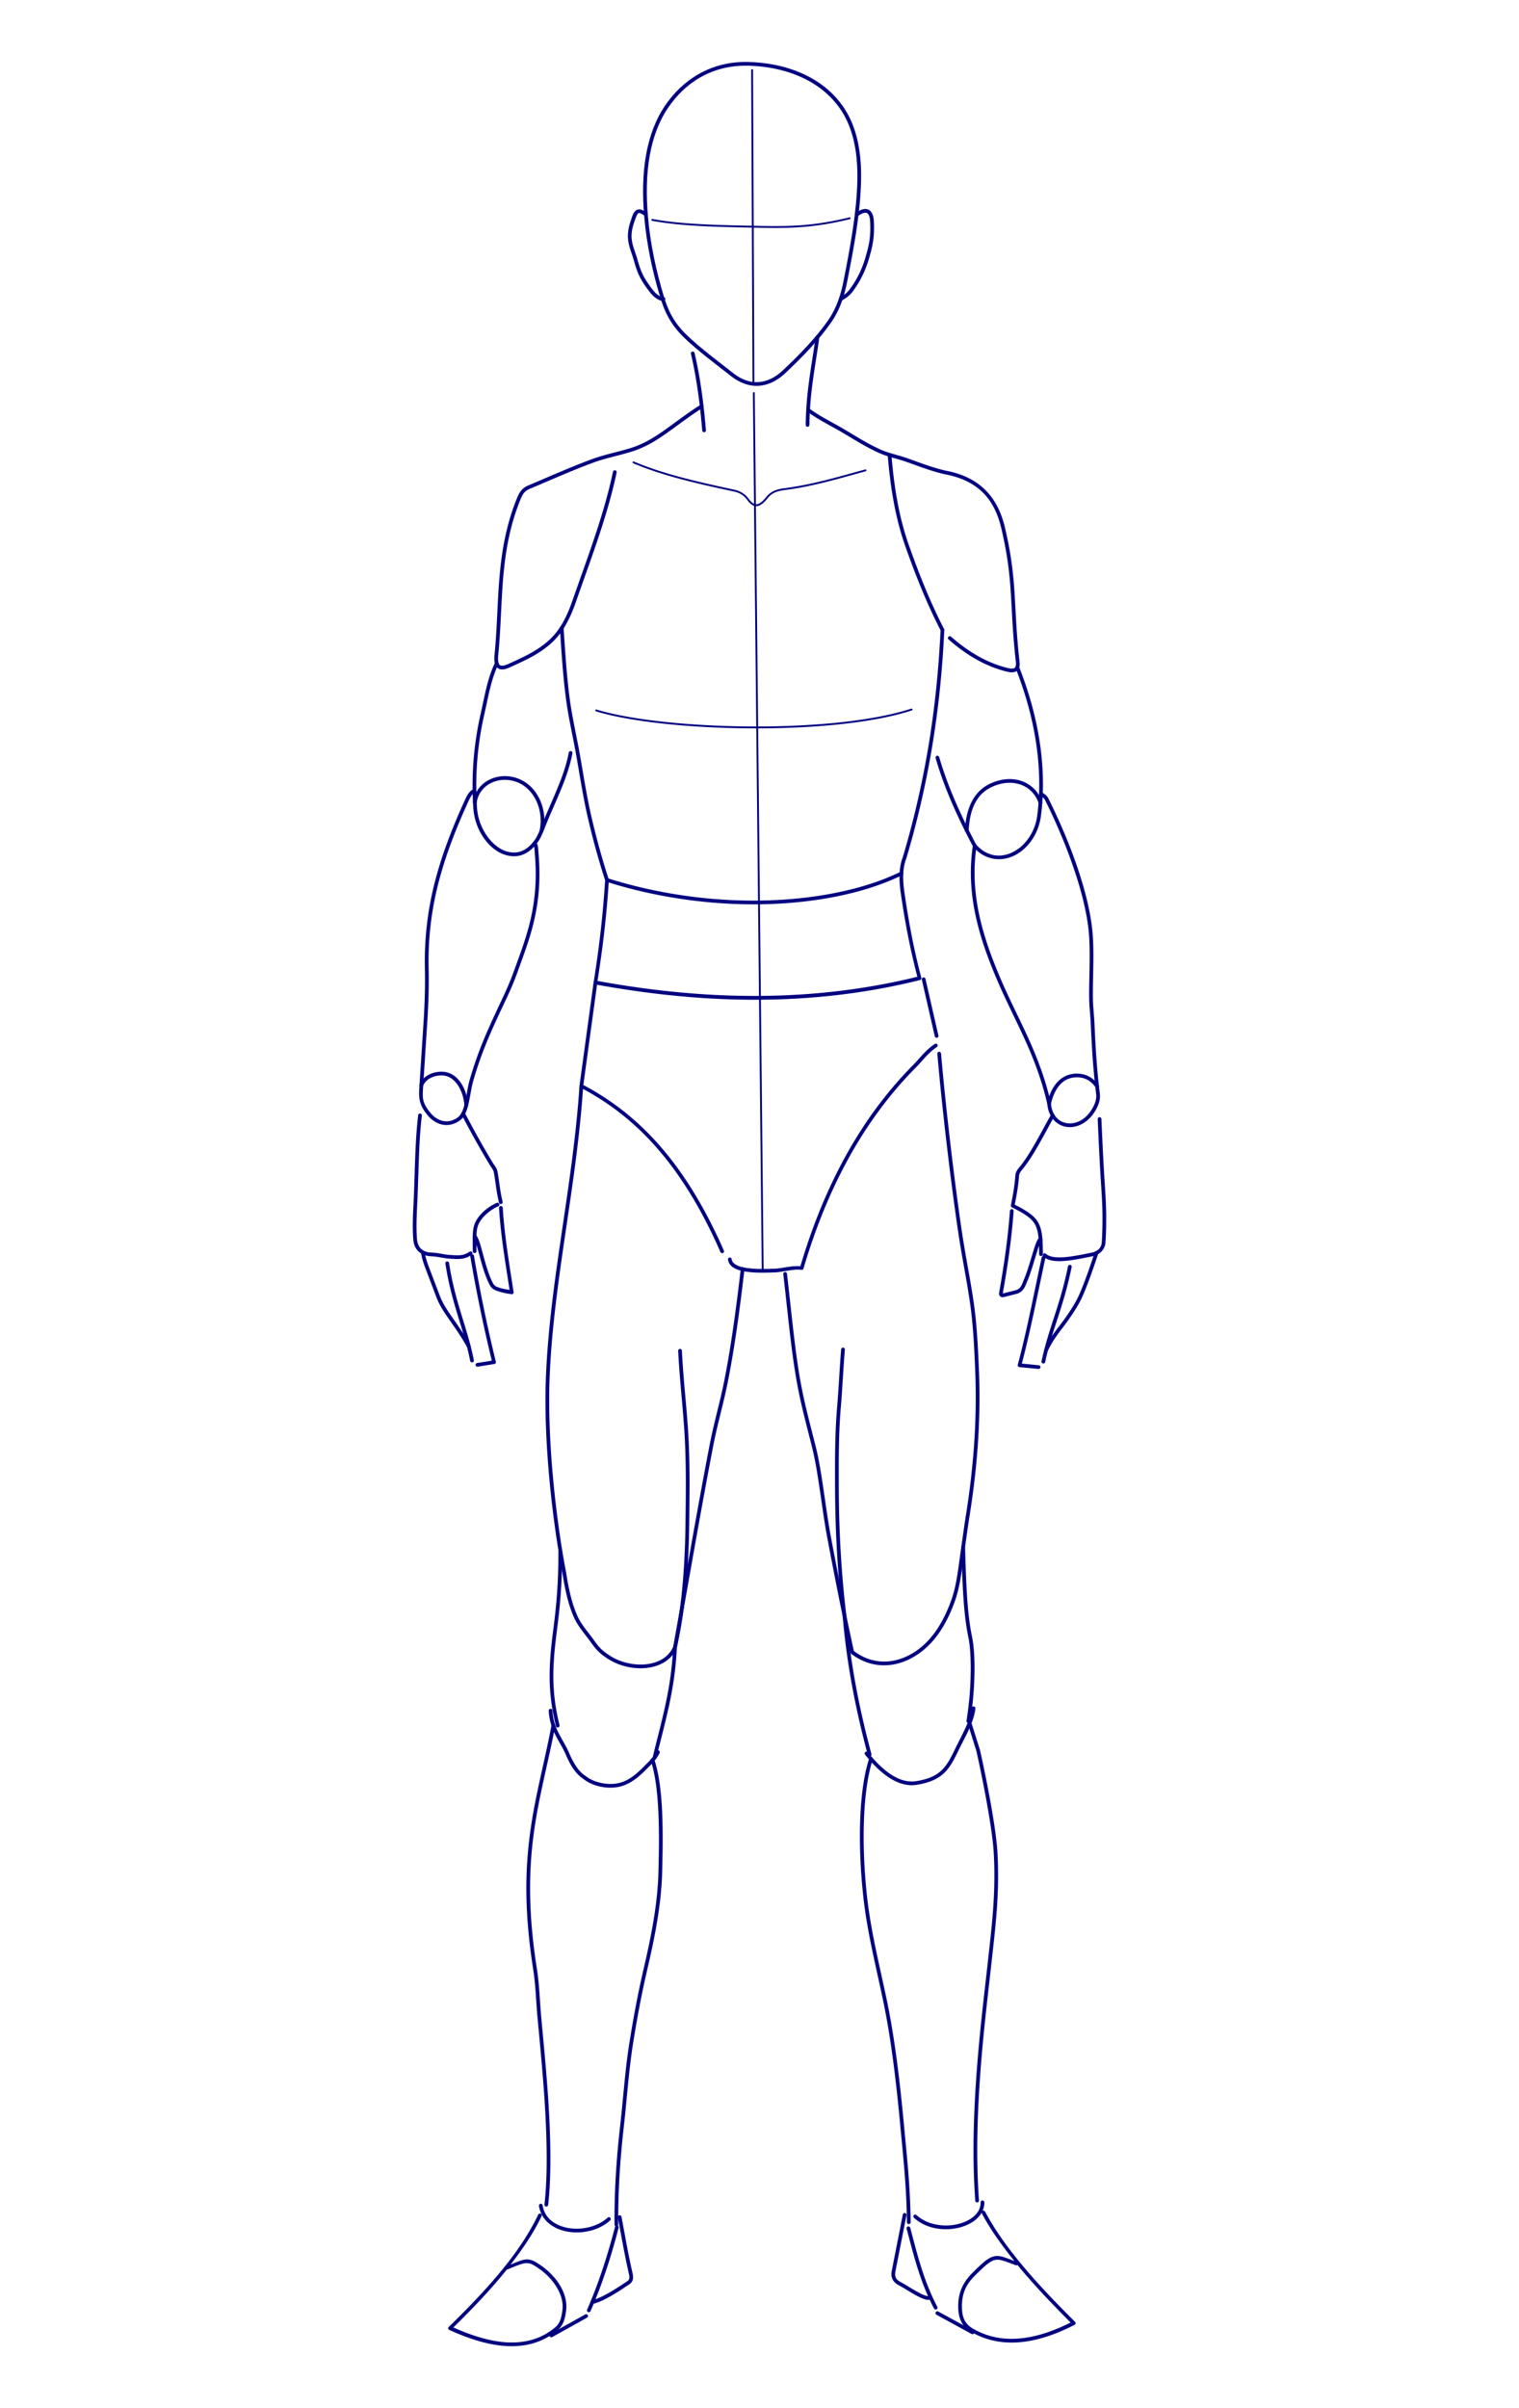 <?xml version="1.0" encoding="UTF-8" standalone="no"?>
<!-- Created with Inkscape (http://www.inkscape.org/) -->

<svg
   width="245.798mm"
   height="389.467mm"
   viewBox="0 0 245.798 389.467"
   version="1.1"
   id="svg1"
   xml:space="preserve"
   inkscape:version="1.3.2 (091e20e, 2023-11-25, custom)"
   sodipodi:docname="Sketch svg path.svg"
   xmlns:inkscape="http://www.inkscape.org/namespaces/inkscape"
   xmlns:sodipodi="http://sodipodi.sourceforge.net/DTD/sodipodi-0.dtd"
   xmlns="http://www.w3.org/2000/svg"
   xmlns:svg="http://www.w3.org/2000/svg"><sodipodi:namedview
     id="namedview1"
     pagecolor="#ffffff"
     bordercolor="#000000"
     borderopacity="0.25"
     inkscape:showpageshadow="2"
     inkscape:pageopacity="0.0"
     inkscape:pagecheckerboard="0"
     inkscape:deskcolor="#d1d1d1"
     inkscape:document-units="mm"
     inkscape:zoom="0.25"
     inkscape:cx="174"
     inkscape:cy="658"
     inkscape:window-width="1366"
     inkscape:window-height="697"
     inkscape:window-x="-8"
     inkscape:window-y="-8"
     inkscape:window-maximized="1"
     inkscape:current-layer="layer6" /><defs
     id="defs1"><rect
       x="-676.649"
       y="-1308.486"
       width="2037.689"
       height="2532.073"
       id="rect58" /></defs><g
     inkscape:label="Layer 1"
     inkscape:groupmode="layer"
     id="layer1"
     transform="translate(-202.631,54.765)" /><g
     inkscape:groupmode="layer"
     id="layer9"
     inkscape:label="Body"
     style="display:inline"><path
       style="color:#000000;fill:#000080;stroke-linecap:round;stroke-linejoin:round;stroke-miterlimit:5;stroke-dashoffset:1.04;-inkscape-stroke:none"
       d="m 293.504,46.498 a 0.3,0.3 0 0 0 -0.277,0.318 c 0.281,4.062 0.501,7.963 1.061,11.967 0.373,2.672 1.011,5.444 1.486,8.059 0.644,3.537 1.172,7.165 1.988,10.68 0.796,3.427 1.692,6.705 2.805,10.123 a 0.3,0.3 0 0 0 0.379,0.191 0.3,0.3 0 0 0 0.191,-0.377 c -1.107,-3.401 -1.998,-6.662 -2.791,-10.074 -0.809,-3.481 -1.336,-7.099 -1.982,-10.65 -0.479,-2.634 -1.114,-5.4 -1.482,-8.035 -0.555,-3.972 -0.775,-7.857 -1.057,-11.924 a 0.3,0.3 0 0 0 -0.32,-0.277 z"
       id="path20"
       transform="translate(-202.631,54.765)" /><path
       style="color:#000000;fill:#000080;stroke-linecap:round;stroke-linejoin:round;stroke-miterlimit:5;stroke-dashoffset:1.04;-inkscape-stroke:none"
       d="m 348.363,86.227 c -6.801,3.323 -15.471,4.575 -22.947,4.66 -8.319,0.094 -16.852,-1.203 -24.473,-3.621 a 0.3,0.3 0 0 0 -0.377,0.195 0.3,0.3 0 0 0 0.195,0.377 c 7.685,2.438 16.276,3.746 24.662,3.65 7.538,-0.086 16.275,-1.338 23.203,-4.723 a 0.3,0.3 0 0 0 0.139,-0.4 0.3,0.3 0 0 0 -0.402,-0.139 z"
       id="path47"
       transform="translate(-202.631,54.765)" /><path
       style="color:#000000;fill:#000080;stroke-linecap:round;stroke-linejoin:round;stroke-miterlimit:5;stroke-dashoffset:1.04;-inkscape-stroke:none"
       d="m 350.084,59.844 c -6.358,2.077 -16.368,2.95 -26.146,2.883 -9.778,-0.067 -19.337,-1.076 -24.783,-2.736 a 0.15,0.15 0 0 0 -0.188,0.1 0.15,0.15 0 0 0 0.1,0.188 c 5.508,1.678 15.072,2.682 24.869,2.75 9.798,0.068 19.818,-0.801 26.24,-2.898 a 0.15,0.15 0 0 0 0.098,-0.189 0.15,0.15 0 0 0 -0.189,-0.096 z"
       id="path48"
       transform="translate(-202.631,54.765)" /><path
       style="color:#000000;fill:#000080;stroke-linecap:round;stroke-linejoin:round;stroke-miterlimit:5;stroke-dashoffset:1.04;-inkscape-stroke:none"
       d="m 305.086,19.877 a 0.15,0.15 0 0 0 -0.082,0.08 0.15,0.15 0 0 0 0.08,0.197 c 4.899,2.08 10.569,3.34 16.318,4.576 1.041,0.224 1.674,0.727 2.115,1.33 0.283,0.387 0.554,0.661 0.832,0.832 0.278,0.171 0.566,0.235 0.85,0.189 0.567,-0.091 1.083,-0.572 1.668,-1.293 0.585,-0.722 1.309,-1.117 2.736,-1.297 4.49,-0.565 8.805,-1.858 13.119,-3.043 a 0.15,0.15 0 0 0 0.105,-0.186 0.15,0.15 0 0 0 -0.186,-0.104 c -4.319,1.186 -8.619,2.473 -13.076,3.033 -1.471,0.185 -2.302,0.629 -2.932,1.406 -0.57,0.703 -1.058,1.117 -1.482,1.186 -0.212,0.034 -0.416,-0.006 -0.645,-0.146 -0.229,-0.141 -0.479,-0.387 -0.748,-0.754 -0.476,-0.65 -1.187,-1.209 -2.295,-1.447 -5.748,-1.236 -11.402,-2.496 -16.264,-4.561 a 0.15,0.15 0 0 0 -0.115,0 z"
       id="path50"
       transform="translate(-202.631,54.765)" /><path
       style="color:#000000;fill:#000080;stroke-linecap:round;stroke-linejoin:round;stroke-miterlimit:5;stroke-dashoffset:1.04;-inkscape-stroke:none"
       d="m 355.146,46.811 a 0.3,0.3 0 0 0 -0.314,0.285 c -0.615,13.141 -2.624,25.027 -6.094,36.707 l 0.008,-0.021 c -0.54,1.396 -0.757,3.127 -0.357,5.889 0.599,4.137 1.402,8.63 2.686,13.535 -17.098,4.198 -34.369,3.84 -51.76,0.68 0.77,-4.881 1.45,-10.091 1.838,-16.314 a 0.3,0.3 0 0 0 -0.281,-0.318 0.3,0.3 0 0 0 -0.318,0.281 c -0.394,6.317 -1.077,11.614 -1.863,16.561 a 0.3,0.3 0 0 0 0.242,0.342 c 17.639,3.235 35.189,3.618 52.568,-0.699 a 0.3,0.3 0 0 0 0.217,-0.367 c -1.33,-5.012 -2.123,-9.563 -2.734,-13.785 -0.39,-2.696 -0.177,-4.294 0.322,-5.586 a 0.3,0.3 0 0 0 0.008,-0.023 c 3.483,-11.726 5.502,-23.665 6.119,-36.85 a 0.3,0.3 0 0 0 -0.285,-0.314 z"
       id="path46"
       transform="translate(-202.631,54.765)" /><path
       style="color:#000000;fill:#000080;stroke-linecap:round;stroke-linejoin:round;stroke-miterlimit:5;stroke-dashoffset:1.04;-inkscape-stroke:none"
       d="m 324.609,8.65 a 0.15,0.15 0 0 0 -0.148,0.15 l 1.438,141.844 a 0.15,0.15 0 0 0 0.152,0.148 0.15,0.15 0 0 0 0.148,-0.15 L 324.762,8.799 a 0.15,0.15 0 0 0 -0.152,-0.148 z"
       id="path49"
       transform="translate(-202.631,54.765)" /><path
       style="color:#000000;fill:#000080;stroke-linecap:round;stroke-linejoin:round;stroke-miterlimit:5;stroke-dashoffset:1.04;-inkscape-stroke:none"
       d="m 299.025,103.844 a 0.3,0.3 0 0 0 -0.338,0.256 l -2.281,16.721 a 0.3,0.3 0 0 0 0.156,0.305 c 8.315,4.365 16.112,11.687 22.652,26.605 a 0.3,0.3 0 0 0 0.395,0.154 0.3,0.3 0 0 0 0.154,-0.395 c -6.533,-14.902 -14.385,-22.346 -22.738,-26.779 l 2.258,-16.529 a 0.3,0.3 0 0 0 -0.258,-0.338 z"
       id="path51"
       transform="translate(-202.631,54.765)" /><path
       style="color:#000000;fill:#000080;stroke-linecap:round;stroke-linejoin:round;stroke-miterlimit:5;stroke-dashoffset:1.04;-inkscape-stroke:none"
       d="m 353.889,114.072 c -1.545,1.057 -2.373,2.264 -3.453,3.354 -8.668,8.738 -14.509,19.841 -18.291,32.594 -1.527,-0.111 -2.968,0.365 -4.295,0.406 -1.726,0.054 -3.411,0.096 -4.988,-0.232 -0.489,-0.102 -0.947,-0.268 -1.273,-0.49 -0.326,-0.223 -0.518,-0.48 -0.561,-0.824 a 0.3,0.3 0 0 0 -0.334,-0.262 0.3,0.3 0 0 0 -0.26,0.334 c 0.066,0.538 0.393,0.959 0.816,1.248 0.424,0.289 0.948,0.47 1.488,0.582 1.67,0.347 3.402,0.298 5.131,0.244 1.542,-0.048 3.022,-0.597 4.457,-0.424 a 0.3,0.3 0 0 0 0.324,-0.213 c 3.759,-12.769 9.58,-23.84 18.211,-32.541 1.127,-1.136 1.914,-2.287 3.365,-3.279 a 0.3,0.3 0 0 0 0.078,-0.418 0.3,0.3 0 0 0 -0.416,-0.078 z"
       id="path53"
       transform="translate(-202.631,54.765)" /><path
       style="color:#000000;fill:#000080;stroke-linecap:round;stroke-linejoin:round;stroke-miterlimit:5;stroke-dashoffset:1.04;-inkscape-stroke:none"
       d="m 352.027,103.32 a 0.3,0.3 0 0 0 -0.227,0.359 l 2.094,9.16 a 0.3,0.3 0 0 0 0.359,0.227 0.3,0.3 0 0 0 0.225,-0.359 l -2.092,-9.16 a 0.3,0.3 0 0 0 -0.359,-0.227 z"
       id="path52"
       transform="translate(-202.631,54.765)" /></g><g
     inkscape:groupmode="layer"
     id="layer2"
     inkscape:label="Head"
     transform="translate(-202.631,54.765)"
     style="display:inline"><path
       style="color:#000000;fill:#000080;stroke-linecap:round;stroke-linejoin:round;stroke-miterlimit:5;stroke-dashoffset:1.04;-inkscape-stroke:none"
       d="m 323.607,-44.742 c -6.099,-0.114 -10.599,3 -13.342,7.035 -3.105,4.568 -4.022,10.787 -3.379,18.07 0.402,4.558 1.331,8.779 2.566,12.898 0.653,2.177 1.571,4.359 3.891,6.588 2.272,2.183 4.859,4.074 7.516,6.166 1.763,1.389 3.473,1.788 4.988,1.572 1.515,-0.216 2.823,-1.028 3.852,-1.996 2.774,-2.611 5.474,-5.394 7.416,-8.197 1.552,-2.24 2.203,-4.562 2.615,-6.664 1.074,-5.471 2.107,-10.928 2.232,-16.232 0.115,-4.857 -0.766,-8.739 -2.646,-11.641 -3.503,-5.405 -9.876,-7.49 -15.709,-7.6 z m -0.012,0.6 c 5.698,0.107 11.856,2.142 15.217,7.326 1.794,2.768 2.664,6.522 2.551,11.299 -0.124,5.237 -1.147,10.664 -2.221,16.133 -0.406,2.067 -1.033,4.292 -2.52,6.438 -1.9,2.741 -4.575,5.503 -7.336,8.102 -0.966,0.909 -2.172,1.647 -3.525,1.84 -1.354,0.193 -2.87,-0.141 -4.531,-1.449 -2.667,-2.1 -5.238,-3.984 -7.471,-6.129 -2.236,-2.149 -3.092,-4.191 -3.732,-6.326 -1.226,-4.091 -2.145,-8.269 -2.543,-12.779 -0.636,-7.203 0.284,-13.276 3.277,-17.68 2.653,-3.902 6.943,-6.884 12.834,-6.773 z"
       id="path1" /><path
       style="color:#000000;fill:#000080;stroke-linecap:round;stroke-linejoin:round;stroke-miterlimit:5;stroke-dashoffset:1.04;-inkscape-stroke:none"
       d="m 342.166,-20.887 c -0.343,0.107 -0.709,0.317 -1.094,0.607 a 0.3,0.3 0 0 0 -0.06,0.42 0.3,0.3 0 0 0 0.422,0.061 c 0.697,-0.525 1.191,-0.632 1.455,-0.52 0.132,0.056 0.247,0.166 0.348,0.389 0.1,0.222 0.174,0.552 0.197,0.979 0.139,2.556 -0.21,3.941 -0.764,5.842 -0.521,1.79 -1.33,3.493 -2.492,5.072 -0.531,0.721 -1.059,1.032 -1.643,1.361 a 0.3,0.3 0 0 0 -0.115,0.41 0.3,0.3 0 0 0 0.41,0.113 c 0.591,-0.334 1.233,-0.718 1.83,-1.529 1.206,-1.638 2.047,-3.408 2.586,-5.26 0.557,-1.912 0.93,-3.419 0.787,-6.043 -0.026,-0.476 -0.105,-0.871 -0.25,-1.191 -0.145,-0.32 -0.368,-0.571 -0.66,-0.695 -0.293,-0.124 -0.614,-0.122 -0.957,-0.016 z"
       id="path2" /><path
       style="color:#000000;fill:#000080;stroke-linecap:round;stroke-linejoin:round;stroke-miterlimit:5;stroke-dashoffset:1.04;-inkscape-stroke:none"
       d="m 306.34,-20.869 c -0.3,-0.081 -0.616,-0.023 -0.836,0.158 -0.439,0.362 -0.591,0.996 -0.873,1.854 -0.908,2.763 -0.031,4.165 0.512,6.027 0.266,0.914 0.513,1.809 0.947,2.705 0.429,0.885 1.03,1.745 1.697,2.615 0.308,0.402 0.675,0.755 1.055,1.01 0.38,0.255 0.774,0.425 1.174,0.385 a 0.3,0.3 0 0 0 0.268,-0.328 0.3,0.3 0 0 0 -0.328,-0.27 c -0.169,0.017 -0.466,-0.075 -0.779,-0.285 -0.313,-0.21 -0.641,-0.524 -0.912,-0.877 -0.657,-0.857 -1.233,-1.687 -1.633,-2.512 -0.405,-0.835 -0.645,-1.693 -0.912,-2.611 -0.568,-1.951 -1.373,-3.07 -0.518,-5.672 0.283,-0.86 0.513,-1.437 0.684,-1.578 0.085,-0.07 0.131,-0.086 0.299,-0.041 0.168,0.045 0.435,0.186 0.787,0.451 a 0.3,0.3 0 0 0 0.42,-0.059 0.3,0.3 0 0 0 -0.059,-0.42 c -0.382,-0.288 -0.692,-0.472 -0.992,-0.553 z"
       id="path3" /><path
       style="color:#000000;fill:#000080;stroke-linecap:round;stroke-linejoin:round;stroke-miterlimit:5;stroke-dashoffset:1.04;-inkscape-stroke:none"
       d="m 340.082,-19.611 c -6.202,1.513 -10.117,1.472 -15.486,1.365 -5.836,-0.116 -11.727,-0.229 -16.389,-1.104 a 0.15,0.15 0 0 0 -0.176,0.121 0.15,0.15 0 0 0 0.121,0.174 c 4.703,0.883 10.602,0.991 16.438,1.107 5.371,0.107 9.331,0.147 15.562,-1.373 a 0.15,0.15 0 0 0 0.111,-0.182 0.15,0.15 0 0 0 -0.182,-0.109 z"
       id="path4" /><path
       style="color:#000000;fill:#000080;stroke-linecap:round;stroke-linejoin:round;stroke-miterlimit:5;stroke-dashoffset:1.04;-inkscape-stroke:none"
       d="m 324.332,-43.574 a 0.15,0.15 0 0 0 -0.148,0.15 l 0.215,50.742 a 0.15,0.15 0 0 0 0.152,0.15 0.15,0.15 0 0 0 0.148,-0.15 l -0.215,-50.744 a 0.15,0.15 0 0 0 -0.152,-0.148 z"
       id="path5" /></g><g
     inkscape:groupmode="layer"
     id="layer3"
     inkscape:label="Neck"
     transform="translate(-202.631,54.765)"
     style="display:inline"><path
       style="color:#000000;fill:#000080;stroke-linecap:round;stroke-linejoin:round;stroke-miterlimit:5;stroke-dashoffset:1.04;-inkscape-stroke:none"
       d="m 334.951,-0.537 a 0.3,0.3 0 0 0 -0.336,0.258 c -0.624,4.582 -1.553,8.769 -1.605,14.227 a 0.3,0.3 0 0 0 0.297,0.303 0.3,0.3 0 0 0 0.303,-0.297 c 0.052,-5.393 0.972,-9.54 1.6,-14.152 a 0.3,0.3 0 0 0 -0.258,-0.338 z"
       id="path6" /><path
       style="color:#000000;fill:#000080;stroke-linecap:round;stroke-linejoin:round;stroke-miterlimit:5;stroke-dashoffset:1.04;-inkscape-stroke:none"
       d="m 314.658,2.098 a 0.3,0.3 0 0 0 -0.223,0.361 c 0.919,3.895 1.463,8.079 1.828,12.404 a 0.3,0.3 0 0 0 0.324,0.275 0.3,0.3 0 0 0 0.273,-0.324 c -0.367,-4.342 -0.913,-8.558 -1.842,-12.494 A 0.3,0.3 0 0 0 314.658,2.098 Z"
       id="path7" /></g><g
     inkscape:groupmode="layer"
     id="layer4"
     inkscape:label="Shoulder"
     style="display:inline"><path
       style="color:#000000;fill:#000080;stroke-linecap:round;stroke-linejoin:round;stroke-miterlimit:5;stroke-dashoffset:1.04;-inkscape-stroke:none"
       d="m 302.178,21.295 a 0.3,0.3 0 0 0 -0.355,0.232 c -1.438,6.882 -4.115,13.823 -6.578,20.895 -0.985,2.828 -2.117,4.796 -3.625,6.213 -1.964,1.846 -4.283,2.869 -6.748,3.988 -0.521,0.237 -0.91,0.305 -1.137,0.266 -0.227,-0.039 -0.334,-0.133 -0.428,-0.424 a 0.3,0.3 0 0 0 -0.379,-0.193 0.3,0.3 0 0 0 -0.193,0.377 c 0.14,0.435 0.471,0.758 0.898,0.832 0.428,0.074 0.91,-0.051 1.486,-0.312 2.461,-1.117 4.855,-2.164 6.91,-4.096 1.601,-1.504 2.778,-3.572 3.781,-6.453 2.459,-7.059 5.147,-14.022 6.6,-20.971 a 0.3,0.3 0 0 0 -0.232,-0.354 z"
       id="path78"
       transform="translate(-202.631,54.765)" /><path
       style="color:#000000;fill:#000080;stroke-linecap:round;stroke-linejoin:round;stroke-miterlimit:5;stroke-dashoffset:1.04;-inkscape-stroke:none"
       d="m 316.014,10.684 c -1.692,1.065 -3.355,2.308 -4.961,3.477 -1.892,1.376 -3.727,2.638 -5.943,3.396 -2.053,0.703 -4.418,1.1 -6.785,1.973 -3.37,1.243 -6.848,2.801 -10.275,4.244 -0.685,0.289 -1.268,0.834 -1.668,1.799 -3.66,8.818 -2.876,17.133 -3.729,25.564 -0.062,0.616 -0.047,1.112 0.082,1.512 a 0.3,0.3 0 0 0 0.379,0.193 0.3,0.3 0 0 0 0.193,-0.377 c -0.086,-0.267 -0.114,-0.697 -0.057,-1.268 0.86,-8.506 0.089,-16.728 3.686,-25.395 0.355,-0.856 0.787,-1.242 1.346,-1.477 3.436,-1.447 6.907,-3.002 10.25,-4.234 2.3,-0.848 4.652,-1.243 6.771,-1.969 2.313,-0.792 4.203,-2.096 6.104,-3.479 1.61,-1.171 3.264,-2.406 4.928,-3.453 a 0.3,0.3 0 0 0 0.094,-0.414 0.3,0.3 0 0 0 -0.414,-0.094 z"
       id="path8"
       transform="translate(-202.631,54.765)" /><path
       style="color:#000000;fill:#000080;stroke-linecap:round;stroke-linejoin:round;stroke-miterlimit:5;stroke-dashoffset:1.04;-inkscape-stroke:none"
       d="m 333.344,11.238 a 0.3,0.3 0 0 0 -0.195,0.119 0.3,0.3 0 0 0 0.065,0.418 c 1.932,1.414 4.006,2.39 5.883,3.506 1.883,1.12 3.54,2.184 5.676,3.166 1.455,0.669 2.835,0.902 4.383,1.436 2.106,0.726 4.517,1.722 7.07,2.197 l -0.012,-0.002 c 5.024,1.165 7.408,4.185 8.449,8.617 2.04,8.683 1.288,12.233 2.352,21.631 0.037,0.325 0.009,0.553 -0.043,0.697 -0.052,0.144 -0.118,0.211 -0.215,0.264 -0.193,0.105 -0.576,0.099 -0.998,-0.002 -3.5,-0.838 -6.492,-2.692 -9.244,-5.086 a 0.3,0.3 0 0 0 -0.422,0.029 0.3,0.3 0 0 0 0.029,0.424 c 2.798,2.434 5.876,4.351 9.496,5.217 0.481,0.115 0.992,0.18 1.426,-0.055 0.217,-0.118 0.396,-0.324 0.492,-0.588 0.096,-0.264 0.118,-0.58 0.074,-0.967 -1.058,-9.35 -0.308,-12.951 -2.363,-21.701 -1.075,-4.577 -3.689,-7.856 -8.898,-9.064 a 0.3,0.3 0 0 0 -0.012,-0.004 c -2.471,-0.46 -4.855,-1.441 -6.986,-2.176 -1.599,-0.551 -2.956,-0.782 -4.326,-1.412 -2.093,-0.962 -3.728,-2.011 -5.621,-3.137 -1.911,-1.136 -3.961,-2.102 -5.834,-3.473 a 0.3,0.3 0 0 0 -0.225,-0.055 z"
       id="path34"
       transform="translate(-202.631,54.765)" /><path
       style="color:#000000;fill:#000080;stroke-linecap:round;stroke-linejoin:round;stroke-miterlimit:5;stroke-dashoffset:1.04;-inkscape-stroke:none"
       d="m 346.545,18.496 a 0.3,0.3 0 0 0 -0.273,0.324 c 0.422,4.997 1.166,10.003 2.879,14.832 1.666,4.696 3.428,9.157 5.715,13.596 a 0.3,0.3 0 0 0 0.404,0.129 0.3,0.3 0 0 0 0.129,-0.404 c -2.269,-4.405 -4.022,-8.839 -5.684,-13.521 -1.687,-4.757 -2.426,-9.71 -2.846,-14.682 a 0.3,0.3 0 0 0 -0.324,-0.273 z"
       id="path35"
       transform="translate(-202.631,54.765)" /></g><g
     inkscape:groupmode="layer"
     id="layer5"
     inkscape:label="Right Arm"
     style="display:inline"><path
       style="color:#000000;fill:#000080;stroke-linecap:round;stroke-linejoin:round;stroke-miterlimit:5;stroke-dashoffset:1.04;-inkscape-stroke:none"
       d="m 283.141,52.25 a 0.3,0.3 0 0 0 -0.4,0.141 c -1.274,2.64 -1.701,5.528 -2.334,8.299 -1.15,5.031 -1.524,10.127 -1.186,15.229 0.236,3.557 2.478,6.686 5.064,7.539 0.894,0.295 1.85,0.364 2.787,0.049 0.937,-0.315 1.841,-1.009 2.65,-2.18 0.556,-0.803 0.963,-1.996 1.422,-3.109 1.538,-3.736 3.407,-7.352 4.111,-11.156 a 0.3,0.3 0 0 0 -0.24,-0.35 0.3,0.3 0 0 0 -0.35,0.24 c -0.682,3.683 -2.525,7.269 -4.076,11.037 -0.467,1.135 -0.888,2.315 -1.359,2.996 -0.755,1.091 -1.553,1.685 -2.35,1.953 -0.796,0.268 -1.605,0.214 -2.406,-0.051 -2.261,-0.746 -4.436,-3.682 -4.656,-7.008 -0.335,-5.046 0.035,-10.084 1.172,-15.057 0.64,-2.801 1.067,-5.638 2.289,-8.17 A 0.3,0.3 0 0 0 283.141,52.25 Z"
       id="path9"
       transform="translate(-202.631,54.765)" /><path
       style="color:#000000;fill:#000080;stroke-linecap:round;stroke-linejoin:round;stroke-miterlimit:5;stroke-dashoffset:1.04;-inkscape-stroke:none"
       d="m 284.152,70.76 c -0.799,0.023 -1.572,0.209 -2.266,0.543 -1.387,0.667 -2.452,1.94 -2.717,3.646 a 0.3,0.3 0 0 0 0.252,0.342 0.3,0.3 0 0 0 0.342,-0.25 c 0.234,-1.512 1.154,-2.606 2.383,-3.197 1.229,-0.591 2.767,-0.667 4.201,-0.094 2.817,1.125 4.315,4.611 3.588,7.867 a 0.3,0.3 0 0 0 0.229,0.357 0.3,0.3 0 0 0 0.357,-0.227 c 0.785,-3.515 -0.812,-7.3 -3.953,-8.555 -0.794,-0.317 -1.617,-0.457 -2.416,-0.434 z"
       id="path10"
       transform="translate(-202.631,54.765)" /><path
       style="color:#000000;fill:#000080;stroke-linecap:round;stroke-linejoin:round;stroke-miterlimit:5;stroke-dashoffset:1.04;-inkscape-stroke:none"
       d="m 279.332,72.857 c -0.361,0.094 -0.637,0.351 -0.867,0.67 -0.231,0.319 -0.427,0.711 -0.625,1.145 -2.094,4.586 -3.868,9.184 -5.008,13.861 -1.072,4.398 -1.543,8.846 -1.445,13.361 0.078,3.603 -0.09,6.841 -0.289,9.756 a 0.3,0.3 0 0 0 0,0.002 l -0.611,9.484 c -0.107,1.66 -0.066,2.76 1.334,4.459 0.629,0.763 1.447,1.323 2.363,1.518 0.916,0.194 1.924,0.009 2.865,-0.67 0.82,-0.591 1.172,-1.679 1.436,-2.869 0.264,-1.19 0.429,-2.509 0.746,-3.604 1.242,-4.281 2.611,-7.347 4.012,-10.391 1.02,-2.216 2.166,-4.452 3.057,-6.936 1.947,-5.431 4.209,-10.697 3.479,-19.287 -0.028,-0.325 -0.038,-0.713 -0.086,-1.064 -0.024,-0.176 -0.056,-0.343 -0.115,-0.498 -0.06,-0.155 -0.15,-0.311 -0.32,-0.408 A 0.3,0.3 0 0 0 288.846,81.5 a 0.3,0.3 0 0 0 0.111,0.408 c -0.004,-0.002 0.027,0.021 0.059,0.104 0.032,0.083 0.062,0.211 0.082,0.361 0.041,0.3 0.052,0.684 0.082,1.035 0.719,8.466 -1.49,13.579 -3.445,19.033 -0.874,2.438 -2.01,4.657 -3.037,6.889 -1.403,3.048 -2.789,6.152 -4.043,10.473 -0.337,1.163 -0.501,2.492 -0.756,3.641 -0.255,1.149 -0.611,2.088 -1.201,2.514 -0.822,0.592 -1.631,0.729 -2.389,0.568 -0.757,-0.161 -1.468,-0.634 -2.025,-1.311 -1.33,-1.614 -1.305,-2.396 -1.199,-4.039 l 0.611,-9.484 c 0.2,-2.922 0.37,-6.182 0.291,-9.811 -0.097,-4.465 0.368,-8.858 1.428,-13.205 1.128,-4.626 2.887,-9.19 4.971,-13.754 0.192,-0.42 0.378,-0.785 0.564,-1.043 0.187,-0.258 0.364,-0.397 0.533,-0.441 a 0.3,0.3 0 0 0 0.215,-0.365 0.3,0.3 0 0 0 -0.365,-0.215 z"
       id="path11"
       transform="translate(-202.631,54.765)" /><path
       style="color:#000000;fill:#000080;stroke-linecap:round;stroke-linejoin:round;stroke-miterlimit:5;stroke-dashoffset:1.04;-inkscape-stroke:none"
       d="m 275.043,118.691 c -0.736,-0.207 -1.656,-0.174 -2.504,0.127 -0.848,0.301 -1.633,0.889 -2.006,1.811 a 0.3,0.3 0 0 0 0.166,0.391 0.3,0.3 0 0 0 0.391,-0.164 c 0.297,-0.733 0.923,-1.212 1.65,-1.471 0.728,-0.259 1.55,-0.281 2.141,-0.115 1.556,0.437 2.754,2.496 2.893,4.754 a 0.3,0.3 0 0 0 0.318,0.281 0.3,0.3 0 0 0 0.279,-0.318 c -0.15,-2.442 -1.395,-4.752 -3.328,-5.295 z"
       id="path12"
       transform="translate(-202.631,54.765)" /><path
       style="color:#000000;fill:#000080;stroke-linecap:round;stroke-linejoin:round;stroke-miterlimit:5;stroke-dashoffset:1.04;-inkscape-stroke:none"
       d="m 270.633,125.326 a 0.3,0.3 0 0 0 -0.334,0.262 c -0.467,3.946 -0.494,7.683 -0.688,12.881 -0.083,2.223 -0.298,4.632 -0.107,7.201 0.05,0.668 0.266,1.338 0.742,1.854 0.476,0.516 1.208,0.854 2.197,0.887 0.984,0.032 2.031,0.344 3.018,0.389 1.135,0.051 2.265,0.228 3.496,-0.633 a 0.3,0.3 0 0 0 0.074,-0.418 0.3,0.3 0 0 0 -0.418,-0.074 c -1.064,0.743 -1.949,0.58 -3.127,0.527 -0.873,-0.039 -1.932,-0.355 -3.023,-0.391 -0.866,-0.028 -1.414,-0.302 -1.775,-0.693 -0.361,-0.391 -0.542,-0.923 -0.584,-1.492 -0.186,-2.508 0.024,-4.889 0.107,-7.135 0.194,-5.207 0.221,-8.925 0.684,-12.83 a 0.3,0.3 0 0 0 -0.262,-0.334 z"
       id="path13"
       transform="translate(-202.631,54.765)" /><path
       style="color:#000000;fill:#000080;stroke-linecap:round;stroke-linejoin:round;stroke-miterlimit:5;stroke-dashoffset:1.04;-inkscape-stroke:none"
       d="m 283.025,139.775 c -1.197,0.505 -2.668,1.611 -3.373,2.934 -0.619,1.16 -0.543,2.324 -0.516,4.887 a 0.3,0.3 0 0 0 0.303,0.297 0.3,0.3 0 0 0 0.297,-0.303 c -0.027,-2.571 -0.085,-3.607 0.445,-4.6 0.603,-1.13 2.014,-2.214 3.076,-2.662 a 0.3,0.3 0 0 0 0.16,-0.393 0.3,0.3 0 0 0 -0.393,-0.16 z"
       id="path14"
       transform="translate(-202.631,54.765)" /><path
       style="color:#000000;fill:#000080;stroke-linecap:round;stroke-linejoin:round;stroke-miterlimit:5;stroke-dashoffset:1.04;-inkscape-stroke:none"
       d="m 283.666,140.283 a 0.3,0.3 0 0 0 -0.281,0.318 c 0.281,4.524 1.034,8.878 1.703,13.248 -0.694,-0.112 -1.399,-0.221 -2.125,-0.531 -0.332,-0.142 -0.493,-0.404 -0.645,-0.709 -0.649,-1.306 -1.097,-2.91 -1.48,-4.332 -0.384,-1.422 -0.672,-2.642 -1.168,-3.312 a 0.3,0.3 0 0 0 -0.42,-0.062 0.3,0.3 0 0 0 -0.062,0.42 c 0.335,0.453 0.688,1.689 1.072,3.113 0.384,1.424 0.834,3.057 1.521,4.439 0.168,0.338 0.426,0.774 0.947,0.996 0.941,0.402 1.847,0.549 2.668,0.672 a 0.3,0.3 0 0 0 0.34,-0.342 c -0.688,-4.524 -1.464,-9.005 -1.752,-13.637 a 0.3,0.3 0 0 0 -0.318,-0.281 z"
       id="path15"
       transform="translate(-202.631,54.765)" /><path
       style="color:#000000;fill:#000080;stroke-linecap:round;stroke-linejoin:round;stroke-miterlimit:5;stroke-dashoffset:1.04;-inkscape-stroke:none"
       d="m 278.979,148.094 a 0.3,0.3 0 0 0 -0.244,0.346 c 0.908,5.333 2.034,10.915 3.479,16.852 l -2.375,0.383 a 0.3,0.3 0 0 0 -0.248,0.344 0.3,0.3 0 0 0 0.344,0.248 l 2.686,-0.432 a 0.3,0.3 0 0 0 0.244,-0.367 c -1.48,-6.048 -2.616,-11.707 -3.539,-17.129 a 0.3,0.3 0 0 0 -0.346,-0.244 z"
       id="path16"
       transform="translate(-202.631,54.765)" /><path
       style="color:#000000;fill:#000080;stroke-linecap:round;stroke-linejoin:round;stroke-miterlimit:5;stroke-dashoffset:1.04;-inkscape-stroke:none"
       d="m 274.955,149.246 a 0.3,0.3 0 0 0 -0.252,0.342 c 1.002,6.569 3.04,10.698 4.012,15.744 a 0.3,0.3 0 0 0 0.35,0.238 0.3,0.3 0 0 0 0.238,-0.352 c -0.99,-5.138 -3.017,-9.234 -4.006,-15.721 a 0.3,0.3 0 0 0 -0.342,-0.252 z"
       id="path17"
       transform="translate(-202.631,54.765)" /><path
       style="color:#000000;fill:#000080;stroke-linecap:round;stroke-linejoin:round;stroke-miterlimit:5;stroke-dashoffset:1.04;-inkscape-stroke:none"
       d="m 271.012,147.475 a 0.3,0.3 0 0 0 -0.256,0.338 c 0.107,0.768 0.365,1.617 0.713,2.535 l 1.797,4.738 c 0.454,1.197 1.196,2.325 1.973,3.434 1.02,1.455 2.02,2.866 2.988,4.611 a 0.3,0.3 0 0 0 0.408,0.117 0.3,0.3 0 0 0 0.117,-0.408 c -0.987,-1.779 -2.003,-3.212 -3.021,-4.666 -0.77,-1.098 -1.483,-2.19 -1.904,-3.301 l -1.797,-4.738 c -0.34,-0.895 -0.583,-1.708 -0.68,-2.404 a 0.3,0.3 0 0 0 -0.338,-0.256 z"
       id="path18"
       transform="translate(-202.631,54.765)" /><path
       style="color:#000000;fill:#000080;stroke-linecap:round;stroke-linejoin:round;stroke-miterlimit:5;stroke-dashoffset:1.04;-inkscape-stroke:none"
       d="m 277.439,125.084 a 0.3,0.3 0 0 0 -0.127,0.406 c 1.403,2.67 2.89,5.37 4.57,8.148 0.272,0.449 0.575,0.759 0.656,1.186 0.291,1.519 0.383,3.046 0.842,4.914 a 0.3,0.3 0 0 0 0.363,0.219 0.3,0.3 0 0 0 0.219,-0.361 c -0.445,-1.812 -0.534,-3.317 -0.834,-4.885 -0.12,-0.628 -0.511,-1.017 -0.732,-1.383 -1.673,-2.765 -3.154,-5.454 -4.553,-8.117 a 0.3,0.3 0 0 0 -0.404,-0.127 z"
       id="path19"
       transform="translate(-202.631,54.765)" /></g><g
     inkscape:groupmode="layer"
     id="layer6"
     inkscape:label="Left Arm"
     style="display:inline"><path
       style="color:#000000;fill:#000080;stroke-linecap:round;stroke-linejoin:round;stroke-miterlimit:5;stroke-dashoffset:1.04;-inkscape-stroke:none"
       d="m 367.129,52.883 a 0.3,0.3 0 0 0 -0.168,0.389 c 3.799,9.573 4.314,17.813 3.51,23.865 -0.364,2.744 -1.98,4.92 -3.92,5.896 -1.934,0.974 -4.157,0.797 -5.951,-1.188 -2.36,-4.492 -4.516,-9.106 -5.994,-14.164 a 0.3,0.3 0 0 0 -0.373,-0.203 0.3,0.3 0 0 0 -0.203,0.371 c 1.499,5.131 3.683,9.798 6.061,14.32 a 0.3,0.3 0 0 0 0.043,0.061 c 1.956,2.18 4.551,2.415 6.689,1.338 2.139,-1.077 3.853,-3.42 4.242,-6.352 0.818,-6.156 0.289,-14.501 -3.547,-24.166 a 0.3,0.3 0 0 0 -0.389,-0.168 z"
       id="path36"
       transform="translate(-202.631,54.765)" /><path
       style="color:#000000;fill:#000080;stroke-linecap:round;stroke-linejoin:round;stroke-miterlimit:5;stroke-dashoffset:1.04;-inkscape-stroke:none"
       d="m 365.551,71.252 c -0.88,0.062 -1.803,0.3 -2.727,0.736 -2.228,1.052 -3.842,3.351 -4.047,7.537 a 0.3,0.3 0 0 0 0.285,0.314 0.3,0.3 0 0 0 0.314,-0.285 c 0.198,-4.047 1.673,-6.065 3.703,-7.023 1.723,-0.814 3.39,-0.877 4.742,-0.385 1.352,0.492 2.395,1.534 2.879,2.996 a 0.3,0.3 0 0 0 0.379,0.191 0.3,0.3 0 0 0 0.191,-0.379 c -0.538,-1.627 -1.727,-2.821 -3.244,-3.373 -0.758,-0.276 -1.596,-0.392 -2.477,-0.33 z"
       id="path37"
       transform="translate(-202.631,54.765)" /><path
       style="color:#000000;fill:#000080;stroke-linecap:round;stroke-linejoin:round;stroke-miterlimit:5;stroke-dashoffset:1.04;-inkscape-stroke:none"
       d="m 371.059,73.355 c -2.6e-4,5e-6 -0.072,0.012 -0.072,0.012 a 0.3,0.3 0 0 0 -0.211,0.367 0.3,0.3 0 0 0 0.367,0.211 c 1.8e-4,-4.9e-5 -0.071,0.01 -0.07,0.01 2.6e-4,-5e-6 -0.039,-0.002 -0.039,-0.002 6.8e-4,7.6e-5 -0.031,-0.004 -0.039,-0.006 -0.014,-0.004 -0.018,-0.005 -0.021,-0.006 0.012,0.005 0.037,0.017 0.066,0.033 0.06,0.033 0.143,0.085 0.23,0.146 0.175,0.123 0.361,0.303 0.416,0.412 3.059,6.065 6.788,15.386 7.193,22.314 0.198,3.392 -0.047,6.603 0,9.955 0.018,1.312 0.188,2.56 0.246,3.85 0.169,3.729 0.384,7.6 0.885,11.551 0.082,0.647 -0.12,1.354 -0.467,2.025 -1.035,2.001 -2.693,2.819 -4.096,2.682 -1.403,-0.138 -2.594,-1.197 -2.754,-3.223 a 0.3,0.3 0 0 0 -0.006,-0.045 c -1.928,-8.244 -5.22,-13.298 -8.117,-20.057 -2.914,-6.798 -5.08,-13.776 -3.918,-21.51 a 0.3,0.3 0 0 0 -0.252,-0.342 0.3,0.3 0 0 0 -0.342,0.252 c -1.186,7.894 1.031,15 3.961,21.836 2.919,6.809 6.178,11.808 8.084,19.957 l -0.008,-0.045 c 0.178,2.251 1.614,3.609 3.293,3.773 1.679,0.165 3.562,-0.829 4.688,-3.004 0.382,-0.738 0.631,-1.558 0.527,-2.377 -0.498,-3.923 -0.71,-7.777 -0.879,-11.502 -0.06,-1.325 -0.228,-2.565 -0.246,-3.83 -0.046,-3.317 0.199,-6.54 -0.002,-9.982 -0.416,-7.11 -4.174,-16.439 -7.256,-22.549 -0.144,-0.285 -0.392,-0.482 -0.605,-0.633 -0.107,-0.075 -0.205,-0.136 -0.283,-0.18 -0.039,-0.022 -0.072,-0.039 -0.102,-0.053 -0.015,-0.007 -0.03,-0.012 -0.049,-0.02 -0.01,-0.004 -0.019,-0.009 -0.039,-0.014 -0.01,-0.003 -0.042,-0.008 -0.043,-0.008 -3.4e-4,-3.8e-5 -0.041,-0.002 -0.041,-0.002 z"
       id="path38"
       transform="translate(-202.631,54.765)" /><path
       style="color:#000000;fill:#000080;stroke-linecap:round;stroke-linejoin:round;stroke-miterlimit:5;stroke-dashoffset:1.04;-inkscape-stroke:none"
       d="m 376.531,118.883 c -1.168,0.088 -2.143,0.611 -2.879,1.445 -0.736,0.835 -1.245,1.972 -1.551,3.316 a 0.3,0.3 0 0 0 0.227,0.359 0.3,0.3 0 0 0 0.359,-0.227 c 0.29,-1.275 0.767,-2.319 1.414,-3.053 0.647,-0.734 1.455,-1.166 2.475,-1.242 1.223,-0.092 2.416,0.296 3.336,1.609 a 0.3,0.3 0 0 0 0.418,0.074 0.3,0.3 0 0 0 0.074,-0.418 c -1.032,-1.473 -2.486,-1.969 -3.873,-1.865 z"
       id="path39"
       transform="translate(-202.631,54.765)" /><path
       style="color:#000000;fill:#000080;stroke-linecap:round;stroke-linejoin:round;stroke-miterlimit:5;stroke-dashoffset:1.04;-inkscape-stroke:none"
       d="m 372.896,125.357 a 0.3,0.3 0 0 0 -0.182,0.141 c -1.741,3.056 -3.344,6.391 -5.234,8.637 -0.326,0.388 -0.52,0.799 -0.551,1.229 -0.132,1.828 -0.422,3.279 -0.717,4.799 a 0.3,0.3 0 0 0 0.158,0.324 c 2.081,1.054 3.153,1.751 3.721,2.742 0.568,0.991 0.678,2.373 0.691,4.848 a 0.3,0.3 0 0 0 0.301,0.297 0.3,0.3 0 0 0 0.299,-0.301 c -0.013,-2.489 -0.101,-3.977 -0.77,-5.143 -0.643,-1.122 -1.824,-1.867 -3.781,-2.869 0.281,-1.448 0.566,-2.868 0.695,-4.654 0.02,-0.281 0.143,-0.564 0.412,-0.885 1.97,-2.341 3.571,-5.697 5.297,-8.727 a 0.3,0.3 0 0 0 -0.111,-0.408 0.3,0.3 0 0 0 -0.229,-0.029 z"
       id="path40"
       transform="translate(-202.631,54.765)" /><path
       style="color:#000000;fill:#000080;stroke-linecap:round;stroke-linejoin:round;stroke-miterlimit:5;stroke-dashoffset:1.04;-inkscape-stroke:none"
       d="m 380.543,125.914 a 0.3,0.3 0 0 0 -0.287,0.312 c 0.126,2.823 0.256,5.779 0.426,8.627 0.144,2.421 0.337,4.73 0.35,7.033 0.008,1.449 -0.025,2.867 -0.115,4.24 -0.052,0.787 -0.512,1.472 -1.686,1.709 -1.502,0.303 -3.081,0.63 -4.42,0.729 -1.339,0.099 -2.408,-0.055 -2.928,-0.557 a 0.3,0.3 0 0 0 -0.424,0.008 0.3,0.3 0 0 0 0.008,0.424 c 0.751,0.725 1.988,0.828 3.389,0.725 1.4,-0.103 2.992,-0.437 4.492,-0.74 1.38,-0.279 2.1,-1.233 2.168,-2.256 0.092,-1.391 0.123,-2.823 0.115,-4.283 -0.013,-2.334 -0.206,-4.654 -0.35,-7.066 -0.169,-2.841 -0.299,-5.796 -0.426,-8.619 a 0.3,0.3 0 0 0 -0.312,-0.285 z"
       id="path41"
       transform="translate(-202.631,54.765)" /><path
       style="color:#000000;fill:#000080;stroke-linecap:round;stroke-linejoin:round;stroke-miterlimit:5;stroke-dashoffset:1.04;-inkscape-stroke:none"
       d="m 366.379,140.791 a 0.3,0.3 0 0 0 -0.322,0.275 c -0.389,5.057 -1.051,9.303 -1.744,13.193 -0.033,0.185 -0.039,0.399 0.115,0.584 0.154,0.185 0.427,0.221 0.672,0.158 l 1.984,-0.504 c 0.6,-0.153 0.994,-0.503 1.244,-0.893 0.25,-0.39 0.381,-0.811 0.537,-1.172 0.514,-1.19 1.011,-2.919 1.438,-4.312 0.213,-0.697 0.409,-1.311 0.57,-1.713 0.081,-0.201 0.157,-0.351 0.199,-0.41 0.021,-0.03 0.035,-0.03 -0.006,-0.008 -0.041,0.022 -0.181,0.019 -0.234,-0.021 a 0.3,0.3 0 0 0 0.42,-0.059 0.3,0.3 0 0 0 -0.06,-0.42 c -0.107,-0.08 -0.305,-0.085 -0.408,-0.029 -0.103,0.055 -0.152,0.122 -0.201,0.191 -0.098,0.139 -0.177,0.313 -0.266,0.533 -0.177,0.441 -0.374,1.059 -0.588,1.76 -0.429,1.401 -0.928,3.126 -1.414,4.25 -0.172,0.399 -0.3,0.789 -0.492,1.088 -0.192,0.299 -0.424,0.516 -0.885,0.633 l -1.984,0.504 c -0.127,0.032 -0.09,0.009 -0.065,0.039 0.025,0.03 -0.003,-0.001 0.014,-0.094 0.695,-3.9 1.363,-8.169 1.754,-13.252 a 0.3,0.3 0 0 0 -0.277,-0.322 z"
       id="path42"
       transform="translate(-202.631,54.765)" /><path
       style="color:#000000;fill:#000080;stroke-linecap:round;stroke-linejoin:round;stroke-miterlimit:5;stroke-dashoffset:1.04;-inkscape-stroke:none"
       d="m 371.555,148.354 a 0.3,0.3 0 0 0 -0.357,0.23 c -1.258,5.844 -2.395,11.82 -3.873,17.375 a 0.3,0.3 0 0 0 0.26,0.375 l 3.078,0.301 a 0.3,0.3 0 0 0 0.328,-0.268 0.3,0.3 0 0 0 -0.27,-0.328 l -2.74,-0.27 c 1.443,-5.489 2.572,-11.341 3.803,-17.061 a 0.3,0.3 0 0 0 -0.229,-0.355 z"
       id="path43"
       transform="translate(-202.631,54.765)" /><path
       style="color:#000000;fill:#000080;stroke-linecap:round;stroke-linejoin:round;stroke-miterlimit:5;stroke-dashoffset:1.04;-inkscape-stroke:none"
       d="m 375.809,149.801 a 0.3,0.3 0 0 0 -0.354,0.232 c -1.378,6.681 -3.093,9.804 -4.287,15.354 a 0.3,0.3 0 0 0 0.23,0.357 0.3,0.3 0 0 0 0.357,-0.23 c 1.179,-5.479 2.897,-8.618 4.287,-15.359 a 0.3,0.3 0 0 0 -0.234,-0.354 z"
       id="path44"
       transform="translate(-202.631,54.765)" /><path
       style="color:#000000;fill:#000080;stroke-linecap:round;stroke-linejoin:round;stroke-miterlimit:5;stroke-dashoffset:1.04;-inkscape-stroke:none"
       d="m 380.166,147.58 a 0.3,0.3 0 0 0 -0.381,0.189 c -0.746,2.213 -1.492,4.422 -2.385,6.543 -0.635,1.509 -1.545,2.884 -2.523,4.258 -1.082,1.52 -2.156,2.644 -3.246,4.893 a 0.3,0.3 0 0 0 0.139,0.402 0.3,0.3 0 0 0 0.402,-0.141 c 1.057,-2.18 2.084,-3.249 3.193,-4.807 0.986,-1.384 1.924,-2.795 2.588,-4.373 0.905,-2.148 1.654,-4.371 2.4,-6.584 a 0.3,0.3 0 0 0 -0.188,-0.381 z"
       id="path45"
       transform="translate(-202.631,54.765)" /></g><g
     inkscape:groupmode="layer"
     id="layer7"
     inkscape:label="Right Leg"
     style="display:inline"><path
       style="color:#000000;fill:#000080;stroke-linecap:round;stroke-linejoin:round;stroke-miterlimit:5;stroke-dashoffset:1.04;-inkscape-stroke:none"
       d="m 296.723,120.561 a 0.3,0.3 0 0 0 -0.32,0.279 c -1.069,16.194 -4.776,31.356 -5.43,46.986 -0.446,10.674 1.113,23.715 2.654,31.738 3.2e-4,0.002 0.002,0.004 0.002,0.006 2.9e-4,0.002 -3e-4,0.004 0,0.006 0.392,2.522 0.892,4.974 1.836,7.141 0.586,1.344 1.509,2.442 2.305,3.48 0.493,0.644 0.902,1.307 1.461,1.9 0.587,0.624 1.3,1.136 2.002,1.562 1.787,1.085 4.069,1.571 6.133,1.318 2.064,-0.252 3.937,-1.269 4.768,-3.207 a 0.3,0.3 0 0 0 0.019,-0.064 c 1.96,-10.952 3.822,-21.907 5.906,-32.713 0.674,-3.494 1.667,-6.83 2.363,-10.363 1.146,-5.819 1.946,-11.865 2.676,-18.109 a 0.3,0.3 0 0 0 -0.264,-0.332 0.3,0.3 0 0 0 -0.332,0.262 c -0.729,6.238 -1.527,12.269 -2.668,18.062 -0.689,3.497 -1.684,6.835 -2.365,10.367 -2.082,10.797 -3.942,21.735 -5.898,32.666 -0.736,1.7 -2.365,2.602 -4.277,2.836 -1.918,0.234 -4.09,-0.228 -5.75,-1.236 -0.673,-0.409 -1.342,-0.895 -1.875,-1.461 -0.505,-0.536 -0.907,-1.181 -1.422,-1.854 -0.806,-1.053 -1.69,-2.115 -2.23,-3.355 -0.91,-2.088 -1.406,-4.496 -1.795,-7.004 a 0.3,0.3 0 0 0 -0.002,-0.01 c -1.533,-7.978 -3.09,-21.012 -2.646,-31.611 0.65,-15.552 4.356,-30.713 5.43,-46.973 a 0.3,0.3 0 0 0 -0.279,-0.318 z"
       id="path54"
       transform="translate(-202.631,54.765)" /><path
       style="color:#000000;fill:#000080;stroke-linecap:round;stroke-linejoin:round;stroke-miterlimit:5;stroke-dashoffset:1.04;-inkscape-stroke:none"
       d="m 312.656,163.391 a 0.3,0.3 0 0 0 -0.285,0.316 c 0.255,4.992 0.795,9.316 1.039,13.561 0.283,4.931 0.201,9.573 0.148,14.209 -0.083,7.322 -0.642,14.141 -1.994,20.111 a 0.3,0.3 0 0 0 0.227,0.357 0.3,0.3 0 0 0 0.357,-0.227 c 1.366,-6.031 1.927,-12.886 2.01,-20.234 0.052,-4.633 0.137,-9.293 -0.148,-14.252 -0.246,-4.272 -0.786,-8.59 -1.039,-13.557 a 0.3,0.3 0 0 0 -0.314,-0.285 z"
       id="path55"
       transform="translate(-202.631,54.765)" /><path
       style="color:#000000;fill:#000080;stroke-linecap:round;stroke-linejoin:round;stroke-miterlimit:5;stroke-dashoffset:1.04;-inkscape-stroke:none"
       d="m 293.285,195.609 a 0.3,0.3 0 0 0 -0.299,0.301 c 0.043,8.601 -0.911,12.488 -1.252,16.762 -0.246,3.079 -0.378,6.732 0.855,11.715 a 0.3,0.3 0 0 0 0.363,0.221 0.3,0.3 0 0 0 0.219,-0.363 c -1.215,-4.908 -1.084,-8.466 -0.84,-11.525 0.336,-4.213 1.297,-8.164 1.254,-16.811 a 0.3,0.3 0 0 0 -0.301,-0.299 z"
       id="path56"
       transform="translate(-202.631,54.765)" /><path
       style="color:#000000;fill:#000080;stroke-linecap:round;stroke-linejoin:round;stroke-miterlimit:5;stroke-dashoffset:1.04;-inkscape-stroke:none"
       d="m 291.703,221.605 a 0.3,0.3 0 0 0 -0.281,0.316 c 0.191,3.257 1.81,4.873 2.732,7.021 0.725,1.688 1.579,3.163 2.846,3.967 1.351,1.119 3.429,1.589 5.125,1.41 1.828,-0.193 3.309,-1.12 5.092,-2.93 0.762,-0.773 1.593,-1.501 2.15,-2.646 a 0.3,0.3 0 0 0 -0.139,-0.402 0.3,0.3 0 0 0 -0.4,0.139 c -0.498,1.023 -1.258,1.695 -2.039,2.488 -1.739,1.765 -3.062,2.578 -4.727,2.754 -1.536,0.162 -3.52,-0.3 -4.693,-1.279 a 0.3,0.3 0 0 0 -0.033,-0.025 c -1.093,-0.685 -1.921,-2.058 -2.631,-3.713 -0.977,-2.277 -2.505,-3.748 -2.686,-6.818 a 0.3,0.3 0 0 0 -0.316,-0.281 z"
       id="path57"
       transform="translate(-202.631,54.765)" /><path
       style="color:#000000;fill:#000080;stroke-linecap:round;stroke-linejoin:round;stroke-miterlimit:5;stroke-dashoffset:1.04;-inkscape-stroke:none"
       d="m 311.869,211.354 a 0.3,0.3 0 0 0 -0.312,0.287 c -0.317,6.992 -1.97,12.162 -3.312,17.816 a 0.3,0.3 0 0 0 0.223,0.361 0.3,0.3 0 0 0 0.361,-0.223 c 1.336,-5.627 3.007,-10.857 3.328,-17.93 a 0.3,0.3 0 0 0 -0.287,-0.312 z"
       id="path58"
       transform="translate(-202.631,54.765)" /><path
       style="color:#000000;fill:#000080;stroke-linecap:round;stroke-linejoin:round;stroke-miterlimit:5;stroke-dashoffset:1.04;-inkscape-stroke:none"
       d="m 292.234,223.994 a 0.3,0.3 0 0 0 -0.352,0.238 c -2.33,12.26 -5.904,20.801 -2.967,39.533 0.401,2.56 0.454,5.179 0.707,7.891 0.498,5.328 1.019,10.779 1.271,15.682 0.277,5.372 0.3,10.315 -0.158,14.428 A 0.3,0.3 0 0 0 291,302.096 a 0.3,0.3 0 0 0 0.332,-0.264 c 0.464,-4.168 0.438,-9.136 0.16,-14.525 -0.254,-4.922 -0.774,-10.38 -1.271,-15.707 -0.251,-2.683 -0.301,-5.314 -0.711,-7.928 -2.921,-18.631 0.621,-27.006 2.963,-39.326 a 0.3,0.3 0 0 0 -0.238,-0.352 z"
       id="path59"
       transform="translate(-202.631,54.765)" /><path
       style="color:#000000;fill:#000080;stroke-linecap:round;stroke-linejoin:round;stroke-miterlimit:5;stroke-dashoffset:1.04;-inkscape-stroke:none"
       d="m 308.133,229.625 a 0.3,0.3 0 0 0 -0.188,0.379 c 1.462,4.352 1.393,11.963 1.232,18.039 -0.138,5.199 -1.173,10.352 -2.428,15.752 -0.938,4.035 -1.632,7.833 -2.281,11.891 -0.694,4.341 -0.991,8.998 -1.494,13.426 -0.581,5.12 -0.949,10.377 -0.902,15.895 a 0.3,0.3 0 0 0 0.301,0.297 A 0.3,0.3 0 0 0 302.672,305 c -0.046,-5.488 0.321,-10.718 0.9,-15.82 0.505,-4.449 0.802,-9.097 1.49,-13.398 0.648,-4.05 1.338,-7.834 2.271,-11.852 1.258,-5.411 2.304,-10.603 2.443,-15.871 0.161,-6.083 0.267,-13.692 -1.264,-18.246 a 0.3,0.3 0 0 0 -0.381,-0.188 z"
       id="path60"
       transform="translate(-202.631,54.765)" /><path
       style="color:#000000;fill:#000080;stroke-linecap:round;stroke-linejoin:round;stroke-miterlimit:5;stroke-dashoffset:1.04;-inkscape-stroke:none"
       d="m 290.1,301.652 a 0.3,0.3 0 0 0 -0.254,0.34 c 0.359,2.395 2.402,3.798 4.732,4.178 2.33,0.38 4.995,-0.213 6.783,-1.83 a 0.3,0.3 0 0 0 0.021,-0.424 0.3,0.3 0 0 0 -0.424,-0.021 c -1.619,1.465 -4.127,2.035 -6.285,1.684 -2.158,-0.352 -3.92,-1.573 -4.234,-3.674 a 0.3,0.3 0 0 0 -0.34,-0.252 z"
       id="path61"
       transform="translate(-202.631,54.765)" /><path
       style="color:#000000;fill:#000080;stroke-linecap:round;stroke-linejoin:round;stroke-miterlimit:5;stroke-dashoffset:1.04;-inkscape-stroke:none"
       d="m 289.893,303.246 a 0.3,0.3 0 0 0 -0.17,0.152 c -3.013,6.357 -8.463,12.305 -14.473,18.162 a 0.3,0.3 0 0 0 0.084,0.488 c 3.464,1.584 6.703,2.538 9.654,2.627 2.951,0.089 5.62,-0.7 7.869,-2.584 1.015,-0.85 1.204,-1.997 1.363,-3.037 0.414,-2.702 -1.388,-5.527 -3.92,-7.33 -0.976,-0.695 -1.624,-1.083 -2.445,-1.076 -0.647,0.006 -1.565,0.405 -2.609,0.838 1.978,-2.548 3.742,-5.139 5.018,-7.83 a 0.3,0.3 0 0 0 -0.143,-0.4 0.3,0.3 0 0 0 -0.229,-0.01 z m -2.031,8.002 c 0.633,-0.006 1.13,0.281 2.09,0.965 2.399,1.709 4.04,4.374 3.676,6.75 -0.159,1.035 -0.315,1.963 -1.156,2.668 -2.134,1.788 -4.628,2.53 -7.463,2.445 -2.719,-0.082 -5.763,-0.975 -9.021,-2.424 3.143,-3.076 6.113,-6.19 8.676,-9.387 a 0.3,0.3 0 0 0 0.117,-0.002 c 1.585,-0.681 2.449,-1.01 3.082,-1.016 z"
       id="path62"
       transform="translate(-202.631,54.765)" /><path
       style="color:#000000;fill:#000080;stroke-linecap:round;stroke-linejoin:round;stroke-miterlimit:5;stroke-dashoffset:1.04;-inkscape-stroke:none"
       d="m 297.334,319.543 -5.635,3.137 a 0.3,0.3 0 0 0 -0.115,0.408 0.3,0.3 0 0 0 0.408,0.115 l 5.635,-3.137 a 0.3,0.3 0 0 0 0.115,-0.408 0.3,0.3 0 0 0 -0.408,-0.115 z"
       id="path63"
       transform="translate(-202.631,54.765)" /><path
       style="color:#000000;fill:#000080;stroke-linecap:round;stroke-linejoin:round;stroke-miterlimit:5;stroke-dashoffset:1.04;-inkscape-stroke:none"
       d="m 302.52,305.148 a 0.3,0.3 0 0 0 -0.365,0.215 c -1.239,4.809 -2.725,9.305 -4.518,13.41 a 0.3,0.3 0 0 0 0.154,0.395 0.3,0.3 0 0 0 0.395,-0.154 c 1.809,-4.141 3.306,-8.666 4.551,-13.5 a 0.3,0.3 0 0 0 -0.217,-0.365 z"
       id="path64"
       transform="translate(-202.631,54.765)" /><path
       style="color:#000000;fill:#000080;stroke-linecap:round;stroke-linejoin:round;stroke-miterlimit:5;stroke-dashoffset:1.04;-inkscape-stroke:none"
       d="m 302.846,303.516 a 0.3,0.3 0 0 0 -0.238,0.35 c 0.568,2.985 1.037,5.829 1.787,9.098 0.135,0.59 0.074,0.835 -0.027,0.988 -0.101,0.153 -0.311,0.266 -0.59,0.455 -1.83,1.242 -3.97,2.531 -5.367,2.859 a 0.3,0.3 0 0 0 -0.225,0.361 0.3,0.3 0 0 0 0.361,0.223 c 1.595,-0.375 3.72,-1.693 5.568,-2.947 0.234,-0.159 0.538,-0.297 0.752,-0.621 0.214,-0.324 0.265,-0.782 0.111,-1.453 -0.746,-3.248 -1.211,-6.08 -1.781,-9.074 a 0.3,0.3 0 0 0 -0.352,-0.238 z"
       id="path65"
       transform="translate(-202.631,54.765)" /></g><g
     inkscape:groupmode="layer"
     id="layer8"
     inkscape:label="Left Leg"
     style="display:inline"><path
       style="color:#000000;fill:#000080;stroke-linecap:round;stroke-linejoin:round;stroke-miterlimit:5;stroke-dashoffset:1.04;-inkscape-stroke:none"
       d="m 354.58,115.344 a 0.3,0.3 0 0 0 -0.273,0.324 c 0.829,9.553 2.296,21.628 3.414,29.076 0.65,4.33 1.472,8.15 1.973,11.934 0.434,3.278 0.586,6.554 0.736,10.059 0.333,7.754 -0.217,15.517 -1.482,23.447 -0.32,2.007 -0.561,3.848 -0.854,5.889 -0.381,2.659 -0.664,5.499 -1.477,7.805 -0.712,2.018 -1.611,3.853 -2.727,5.389 -1.667,2.294 -3.885,3.867 -6.217,4.447 -2.303,0.573 -4.711,0.171 -6.875,-1.461 -1.324,-6.08 -2.547,-12.227 -3.709,-18.416 -0.883,-4.707 -1.433,-10.519 -2.445,-14.578 -1.018,-4.083 -2.001,-7.541 -2.713,-11.943 -0.824,-5.094 -1.337,-10.904 -1.957,-16.09 a 0.3,0.3 0 0 0 -0.332,-0.264 0.3,0.3 0 0 0 -0.264,0.334 c 0.618,5.172 1.132,10.989 1.961,16.115 0.718,4.439 1.707,7.92 2.723,11.992 0.992,3.977 1.546,9.793 2.438,14.543 1.171,6.239 2.404,12.438 3.74,18.568 a 0.3,0.3 0 0 0 0.111,0.174 c 2.321,1.787 4.976,2.229 7.467,1.609 2.491,-0.62 4.82,-2.285 6.559,-4.678 1.159,-1.595 2.08,-3.483 2.807,-5.543 0.849,-2.409 1.125,-5.278 1.504,-7.918 0.293,-2.046 0.533,-3.885 0.852,-5.881 1.271,-7.964 1.825,-15.767 1.49,-23.566 -0.15,-3.505 -0.302,-6.8 -0.74,-10.111 -0.505,-3.816 -1.33,-7.635 -1.977,-11.943 -1.116,-7.43 -2.581,-19.506 -3.408,-29.041 a 0.3,0.3 0 0 0 -0.324,-0.271 z"
       id="path66"
       transform="translate(-202.631,54.765)" /><path
       style="color:#000000;fill:#000080;stroke-linecap:round;stroke-linejoin:round;stroke-miterlimit:5;stroke-dashoffset:1.04;-inkscape-stroke:none"
       d="m 339.068,163.182 a 0.3,0.3 0 0 0 -0.324,0.275 c -0.258,3.122 -0.404,6.434 -0.648,9.275 -0.374,4.346 -0.354,8.704 -0.34,13.041 0.023,6.938 0.395,13.878 1.23,20.818 a 0.3,0.3 0 0 0 0.332,0.262 0.3,0.3 0 0 0 0.264,-0.334 c -0.832,-6.915 -1.204,-13.83 -1.227,-20.748 -0.014,-4.338 -0.033,-8.676 0.338,-12.986 0.246,-2.86 0.392,-6.174 0.648,-9.279 a 0.3,0.3 0 0 0 -0.273,-0.324 z"
       id="path67"
       transform="translate(-202.631,54.765)" /><path
       style="color:#000000;fill:#000080;stroke-linecap:round;stroke-linejoin:round;stroke-miterlimit:5;stroke-dashoffset:1.04;-inkscape-stroke:none"
       d="m 358.488,195.086 a 0.3,0.3 0 0 0 -0.293,0.307 c 0.19,7.556 0.451,11.373 1.158,14.779 0.493,2.377 0.566,7.907 -0.328,13.361 a 0.3,0.3 0 0 0 0.248,0.344 0.3,0.3 0 0 0 0.344,-0.246 c 0.905,-5.522 0.852,-11.04 0.324,-13.582 -0.695,-3.347 -0.957,-7.123 -1.146,-14.67 a 0.3,0.3 0 0 0 -0.307,-0.293 z"
       id="path68"
       transform="translate(-202.631,54.765)" /><path
       style="color:#000000;fill:#000080;stroke-linecap:round;stroke-linejoin:round;stroke-miterlimit:5;stroke-dashoffset:1.04;-inkscape-stroke:none"
       d="m 339.258,206.256 a 0.3,0.3 0 0 0 -0.273,0.324 c 0.693,8.126 2.198,15.488 4.076,22.49 a 0.3,0.3 0 0 0 0.367,0.211 0.3,0.3 0 0 0 0.211,-0.367 c -1.871,-6.978 -3.368,-14.302 -4.057,-22.385 a 0.3,0.3 0 0 0 -0.324,-0.273 z"
       id="path69"
       transform="translate(-202.631,54.765)" /><path
       style="color:#000000;fill:#000080;stroke-linecap:round;stroke-linejoin:round;stroke-miterlimit:5;stroke-dashoffset:1.04;-inkscape-stroke:none"
       d="m 360.203,221.211 a 0.3,0.3 0 0 0 -0.332,0.264 c -0.242,2.118 -1.684,4.522 -2.664,6.559 -0.694,1.442 -1.273,2.597 -2.164,3.463 -0.891,0.866 -2.107,1.474 -4.16,1.801 -2.135,0.34 -4.7,-0.8 -7.809,-4.658 a 0.3,0.3 0 0 0 -0.422,-0.047 0.3,0.3 0 0 0 -0.045,0.422 c 3.175,3.94 5.953,5.26 8.369,4.875 2.132,-0.339 3.496,-1.001 4.484,-1.961 0.988,-0.96 1.589,-2.189 2.285,-3.635 0.959,-1.992 2.455,-4.422 2.721,-6.75 a 0.3,0.3 0 0 0 -0.264,-0.332 z"
       id="path70"
       transform="translate(-202.631,54.765)" /><path
       style="color:#000000;fill:#000080;stroke-linecap:round;stroke-linejoin:round;stroke-miterlimit:5;stroke-dashoffset:1.04;-inkscape-stroke:none"
       d="m 343.668,229.414 a 0.3,0.3 0 0 0 -0.379,0.189 c -1.632,4.897 -1.93,13.596 -0.959,22.395 0.647,5.867 2.089,11.42 3.26,17.07 1.156,5.582 2.007,12.202 2.732,20.047 0.436,4.707 1.008,9.736 1.062,15.52 a 0.3,0.3 0 0 0 0.303,0.297 0.3,0.3 0 0 0 0.299,-0.303 c -0.055,-5.82 -0.632,-10.872 -1.066,-15.57 -0.727,-7.857 -1.579,-14.494 -2.742,-20.111 -1.174,-5.669 -2.609,-11.204 -3.25,-17.016 -0.964,-8.741 -0.641,-17.425 0.93,-22.139 a 0.3,0.3 0 0 0 -0.189,-0.379 z"
       id="path71"
       transform="translate(-202.631,54.765)" /><path
       style="color:#000000;fill:#000080;stroke-linecap:round;stroke-linejoin:round;stroke-miterlimit:5;stroke-dashoffset:1.04;-inkscape-stroke:none"
       d="m 359.432,223.621 a 0.3,0.3 0 0 0 -0.195,0.377 l 1.393,4.432 c 1.213,5.444 2.601,12.819 2.805,16.465 0.376,6.737 -0.351,12.105 -1.041,18.402 -0.871,7.951 -2.991,23.796 -1.947,37.857 a 0.3,0.3 0 0 0 0.322,0.275 0.3,0.3 0 0 0 0.277,-0.32 c -1.036,-13.969 1.072,-29.776 1.945,-37.746 0.689,-6.288 1.422,-11.705 1.043,-18.502 -0.209,-3.754 -1.603,-11.114 -2.82,-16.576 a 0.3,0.3 0 0 0 -0.008,-0.025 l -1.396,-4.441 a 0.3,0.3 0 0 0 -0.377,-0.197 z"
       id="path72"
       transform="translate(-202.631,54.765)" /><path
       style="color:#000000;fill:#000080;stroke-linecap:round;stroke-linejoin:round;stroke-miterlimit:5;stroke-dashoffset:1.04;-inkscape-stroke:none"
       d="m 361.609,301.119 a 0.3,0.3 0 0 0 -0.295,0.305 c 0.015,0.868 -0.375,1.612 -1.057,2.223 -0.681,0.611 -1.656,1.072 -2.75,1.316 -2.188,0.488 -4.834,0.1 -6.578,-1.486 a 0.3,0.3 0 0 0 -0.424,0.019 0.3,0.3 0 0 0 0.019,0.424 c 1.929,1.755 4.761,2.153 7.113,1.629 1.176,-0.262 2.24,-0.758 3.02,-1.457 0.78,-0.699 1.274,-1.62 1.256,-2.678 a 0.3,0.3 0 0 0 -0.305,-0.295 z"
       id="path73"
       transform="translate(-202.631,54.765)" /><path
       style="color:#000000;fill:#000080;stroke-linecap:round;stroke-linejoin:round;stroke-miterlimit:5;stroke-dashoffset:1.04;-inkscape-stroke:none"
       d="m 349.076,303.146 a 0.3,0.3 0 0 0 -0.352,0.236 l -1.76,8.953 c -0.076,0.387 -0.139,0.829 -0.004,1.279 0.135,0.45 0.48,0.878 1.102,1.211 0.809,0.434 1.885,1.136 2.85,1.66 0.482,0.262 0.936,0.479 1.338,0.6 0.201,0.06 0.391,0.098 0.576,0.094 0.185,-0.004 0.38,-0.056 0.527,-0.191 a 0.3,0.3 0 0 0 0.018,-0.424 0.3,0.3 0 0 0 -0.424,-0.019 c -0.015,0.013 -0.045,0.033 -0.135,0.035 -0.09,0.002 -0.227,-0.019 -0.391,-0.068 -0.327,-0.098 -0.757,-0.3 -1.223,-0.553 -0.931,-0.505 -2.003,-1.206 -2.854,-1.662 -0.521,-0.279 -0.722,-0.56 -0.811,-0.854 -0.088,-0.293 -0.053,-0.63 0.018,-0.99 l 1.76,-8.955 a 0.3,0.3 0 0 0 -0.236,-0.352 z"
       id="path74"
       transform="translate(-202.631,54.765)" /><path
       style="color:#000000;fill:#000080;stroke-linecap:round;stroke-linejoin:round;stroke-miterlimit:5;stroke-dashoffset:1.04;-inkscape-stroke:none"
       d="m 349.553,305.322 a 0.3,0.3 0 0 0 -0.213,0.367 c 1.132,4.234 2.126,8.484 4.424,12.896 a 0.3,0.3 0 0 0 0.404,0.129 0.3,0.3 0 0 0 0.127,-0.404 c -2.257,-4.335 -3.239,-8.53 -4.375,-12.775 a 0.3,0.3 0 0 0 -0.367,-0.213 z"
       id="path75"
       transform="translate(-202.631,54.765)" /><path
       style="color:#000000;fill:#000080;stroke-linecap:round;stroke-linejoin:round;stroke-miterlimit:5;stroke-dashoffset:1.04;-inkscape-stroke:none"
       d="m 361.852,302.77 a 0.3,0.3 0 0 0 -0.229,0.021 0.3,0.3 0 0 0 -0.123,0.406 c 1.372,2.579 3.216,5.15 5.281,7.717 -1.197,-0.455 -2.132,-0.874 -2.932,-0.816 -0.939,0.068 -1.757,0.664 -3.102,1.977 -1.233,1.203 -3.113,2.805 -3.062,6.273 0.021,1.491 0.392,2.911 1.838,3.861 a 0.3,0.3 0 0 0 0.008,0.006 c 5.797,3.556 12.36,1.398 16.986,-0.994 a 0.3,0.3 0 0 0 0.074,-0.48 c -6.009,-5.959 -11.415,-11.91 -14.562,-17.824 a 0.3,0.3 0 0 0 -0.178,-0.146 z m 2.043,7.926 c 0.709,-0.051 1.581,0.334 3.193,0.926 a 0.3,0.3 0 0 0 0.178,-0.082 c 2.555,3.108 5.492,6.21 8.607,9.311 -4.522,2.277 -10.63,4.161 -16.023,0.855 -1.258,-0.83 -1.544,-1.962 -1.564,-3.365 -0.047,-3.255 1.62,-4.603 2.883,-5.836 1.322,-1.29 2.017,-1.757 2.727,-1.809 z"
       id="path76"
       transform="translate(-202.631,54.765)" /><path
       style="color:#000000;fill:#000080;stroke-linecap:round;stroke-linejoin:round;stroke-miterlimit:5;stroke-dashoffset:1.04;-inkscape-stroke:none"
       d="m 354.461,319.078 a 0.3,0.3 0 0 0 -0.408,0.119 0.3,0.3 0 0 0 0.121,0.408 l 5.678,3.102 a 0.3,0.3 0 0 0 0.406,-0.119 0.3,0.3 0 0 0 -0.119,-0.406 z"
       id="path77"
       transform="translate(-202.631,54.765)" /></g></svg>
